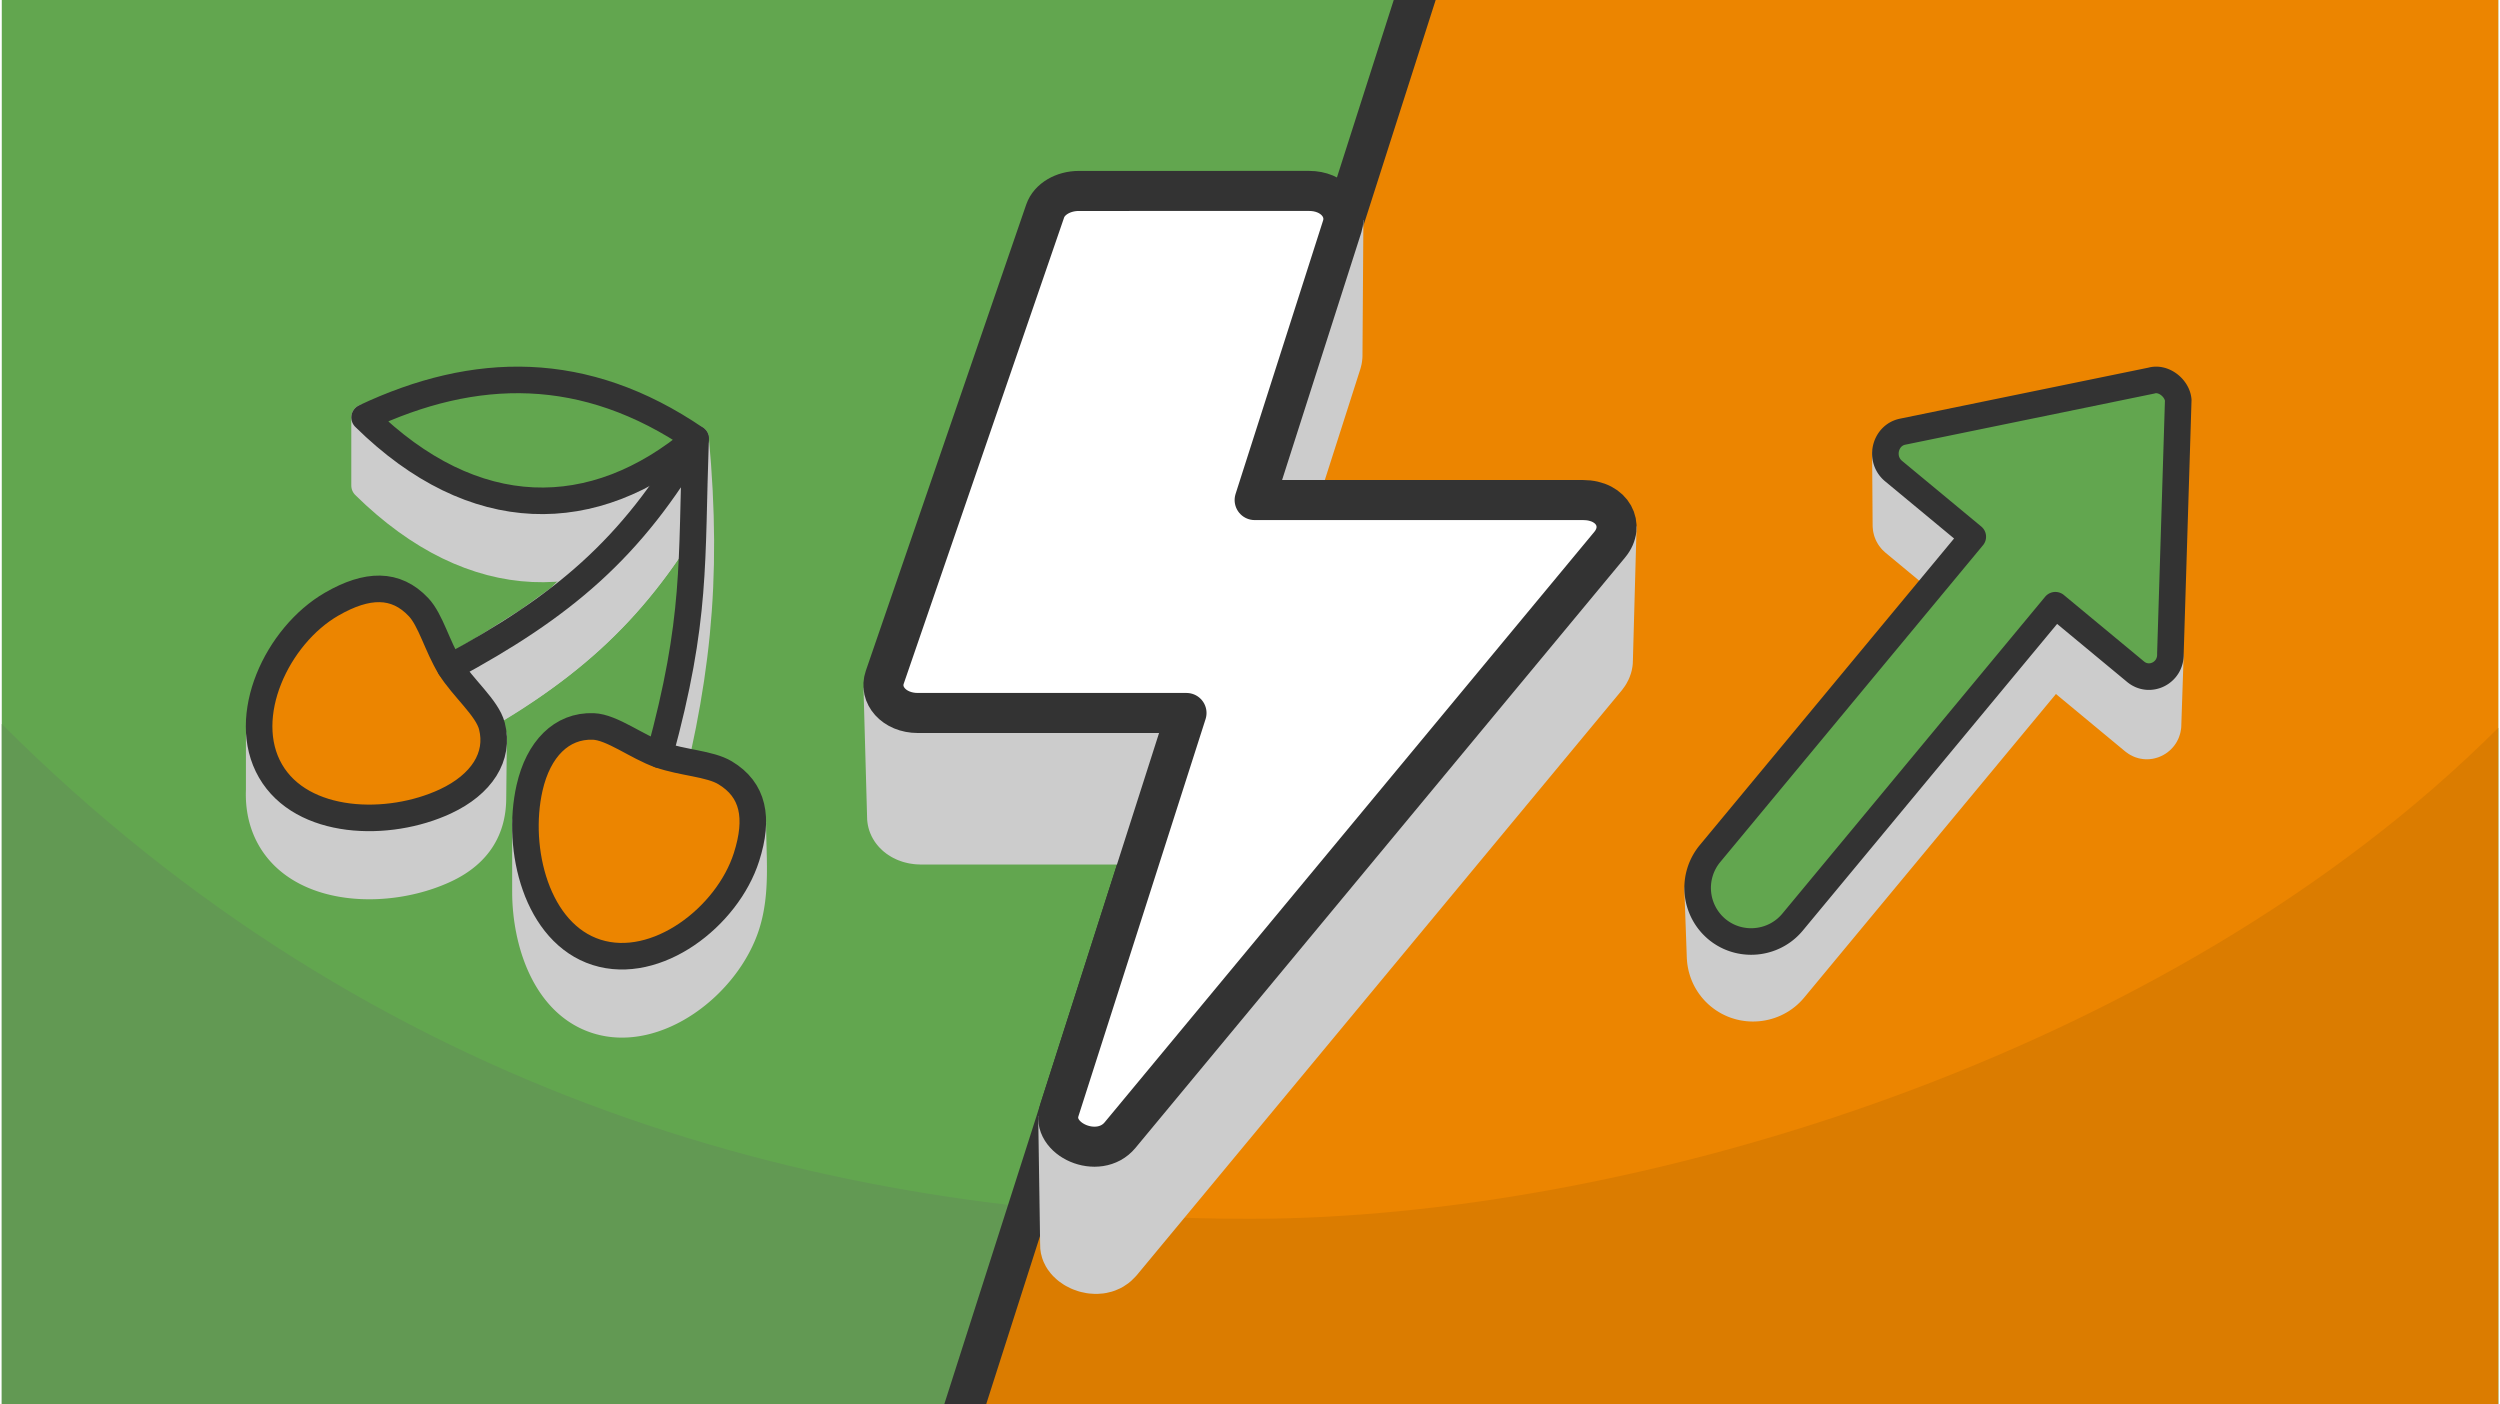 <?xml version="1.0" encoding="UTF-8"?>
<svg xmlns="http://www.w3.org/2000/svg" width="470" height="264" viewBox="0 0 188.803 106.202" shape-rendering="geometricPrecision" image-rendering="optimizeQuality" fill-rule="evenodd" xmlns:v="https://vecta.io/nano"><style><![CDATA[.O{stroke-miterlimit:2.613}.P{stroke-linejoin:round}.Q{stroke-width:2.009}.R{stroke:#333}.S{fill:#62a64f}.T{stroke-linecap:round}.U{stroke-width:3.029}]]></style><path d="M188.803 0H0v106.202h188.803z" class="S"/><path d="M188.803 55.045c-24.999 24.999-65.834 37.132-94.401 37.132-31.969 0-66.254-9.276-94.402-37.424v51.449h188.803V55.045z" fill="#629953"/><path d="M72.864 106.202h115.939V0h-81.946z" fill="#ec8500"/><path d="M188.803 55.045c-24.999 24.999-65.834 37.132-94.401 37.132-5.534 0-11.137-.279-16.765-.885l-4.773 14.91h115.939V55.045z" fill-opacity=".071"/><g stroke="#ccc" class="O P Q"><path d="M33.904 55.613l.055.088h3.237l-.05 4.727c-.024 2.213-1.02 4.126-3.588 5.328-4.326 2.024-10.859 1.818-13.237-2.301-.536-.929-.804-1.96-.851-3.027h-.001v-.017a8.02 8.02 0 0 1 0-.658v-4.052h1.083c.99-2.021 2.572-3.807 4.395-4.86 2.687-1.551 4.851-1.605 6.576.23.92.979 1.411 2.965 2.381 4.542zm15.848 6.62c-1.721-.602-3.601-2.091-5.015-2.143-1.613-.059-2.931.735-3.825 2.143h-1.307v5.214c0 3.747 1.465 8.48 5.382 9.729 4.53 1.444 9.892-2.679 11.337-7.21.797-2.5.477-5.131.477-7.733h-7.049z" fill="#ccc"/><path d="M33.904 55.613c8.012-4.319 13.199-8.479 17.837-16.051.246-.401.489-5.961.732-6.382 1.004 10.859.101 18.709-2.721 29.053" fill="none" class="T"/><g fill="#ccc"><path d="M52.473 38.331c-4.427-3.018-8.826-4.395-13.218-4.446v-2.316H27.438v5.151c8.276 8.152 17.336 8.091 25.035 1.611z"/><path d="M52.473 38.331c-4.829 8.364-10.133 12.735-18.542 17.326l.028-5.106 3.042-1.838 2.812-1.779 2.375-1.713 1.723-1.723 4.285-4.285 4.277-.882z"/></g></g><path d="M33.904 50.463c.955 1.553 2.81 3.071 3.163 4.443.599 2.332-.796 4.43-3.509 5.699-4.326 2.025-10.859 1.818-13.237-2.3s.508-10.236 4.626-12.614c2.687-1.551 4.851-1.606 6.576.23.92.978 1.411 2.965 2.381 4.542zm15.848 6.62c-1.721-.603-3.601-2.091-5.015-2.143-2.407-.088-4.159 1.722-4.821 4.643-1.055 4.659.54 10.997 5.071 12.442s9.892-2.679 11.337-7.21c.942-2.955.534-5.081-1.627-6.375-1.152-.69-3.198-.746-4.945-1.357z" fill="#ec8500" class="R O P Q"/><path d="M33.904 50.463c8.436-4.548 13.74-8.919 18.569-17.283-.335 9.454.101 13.559-2.721 23.903" fill="none" class="O P Q R T"/><path d="M52.473 33.18c-8.397-5.722-16.688-5.547-25.034-1.611 8.275 8.152 17.335 8.092 25.034 1.611z" class="O P Q R S"/><path d="M149.064 40.593l-.027 5.354-5.93-4.917-.186-.178-.15-.195-.117-.209-.085-.218-.052-.225-.022-.229-.039-5.416.021.231.053.228.085.221.119.21.152.197.187.18 5.991 4.966zm6.157 10.48L135.54 74.804l-.135.155-.142.146-.147.138-.153.129-.159.121-.163.111-.168.103-.171.094-.176.086-.179.076-.182.068-.185.058-.187.05-.189.041-.19.031-.192.023-.193.013-.193.005-.193-.005-.193-.014-.192-.024-.192-.032-.19-.042-.188-.052-.186-.06-.184-.07-.181-.08-.179-.089-.174-.099-.171-.108-.166-.118-.162-.127-.155-.135-.147-.142-.137-.148-.13-.153-.12-.159-.112-.163-.103-.168-.094-.171-.086-.176-.076-.179-.067-.182-.059-.185-.05-.187-.04-.189-.032-.19-.022-.192-.014-.192-.181-5.086.013.194.023.194.032.192.041.191.05.189.059.187.068.183.078.181.086.178.095.173.104.17.113.165.122.16.13.154.139.149.148.144.157.137.164.128.168.119.172.109.176.1.18.09.183.08.186.071.188.061.19.052.192.043.194.033.194.023.195.014.195.005.195-.004.195-.014.193-.022.193-.032.191-.041.189-.05.186-.06.184-.068.181-.077.177-.086.174-.095.169-.104.165-.113.16-.122.155-.13.149-.139.143-.148.137-.157 19.879-23.97 6.068 5.03.207.147.217.109.223.072.226.037.225.003.222-.029.216-.059.205-.089.192-.115.176-.142.156-.167.132-.189.107-.21.076-.23.044-.249-.176 5.262-.043.246-.076.228-.105.209-.131.187-.155.164-.173.141-.191.115-.203.087-.213.059-.22.029-.224-.003-.223-.037-.221-.071-.214-.108-.205-.145-6.008-4.981z" stroke="#ccc" fill="#ccc" class="O P Q"/><path d="M129.185 64.563l19.879-23.97-5.991-4.966c-1.093-.907-.655-2.697.674-2.977l18.827-3.866c.906-.267 1.943.554 2.029 1.47l-.593 19.172c.062 1.456-1.56 2.265-2.632 1.376l-6.068-5.03-19.879 23.97c-1.424 1.716-3.995 1.958-5.713.534h0a4.07 4.07 0 0 1-.533-5.713z" class="O P Q R S"/><path d="M71.279 106.202L105.272 0h3.171L74.449 106.202z" fill="#333" fill-rule="nonzero"/><path d="M122.124 39.769l-.277 10.089-.01.283-.054.285-.101.285-.147.28-.197.272L84.67 95.478l-.324.323-.362.243-.39.169-.41.098-.421.033-.422-.029-.412-.086-.396-.139-.368-.187-.332-.23-.286-.27-.232-.305-.167-.336-.094-.361-.011-.383-.145-9.643.011.387.095.365.169.338.234.309.289.272.335.233.372.189.4.14.417.087.425.029.425-.033.414-.099.395-.171.366-.246.327-.326 37.038-44.661.198-.275.15-.283.101-.287.055-.289zM89.599 53.921l.048 9.948H69.534l-.327-.015-.311-.045-.294-.072-.274-.099-.253-.121-.231-.143-.208-.162-.183-.181-.157-.195-.128-.209-.1-.221-.069-.23-.038-.237-.277-9.968.038.24.07.233.101.222.13.212.158.197.185.182.21.164.233.145.256.122.277.099.296.074.314.045.331.015zm11.864-37.289l-.07 10.321-.027.247-.062.25-6.555 20.477.004-10.109 6.62-20.684.063-.252z" stroke="#ccc" fill="#ccc" stroke-linejoin="bevel" class="O U"/><path d="M121.61 41.188L84.572 85.849c-1.625 1.96-5.294.316-4.592-1.879l9.619-30.048H69.283c-1.806 0-2.964-1.359-2.505-2.696l12.131-35.263c.315-.917 1.379-1.521 2.543-1.522l17.416-.002c1.808 0 2.936 1.35 2.505 2.695l-6.62 20.684h24.834c2.258 0 3.215 1.931 2.023 3.37z" fill="#fff" class="O P R U"/></svg>